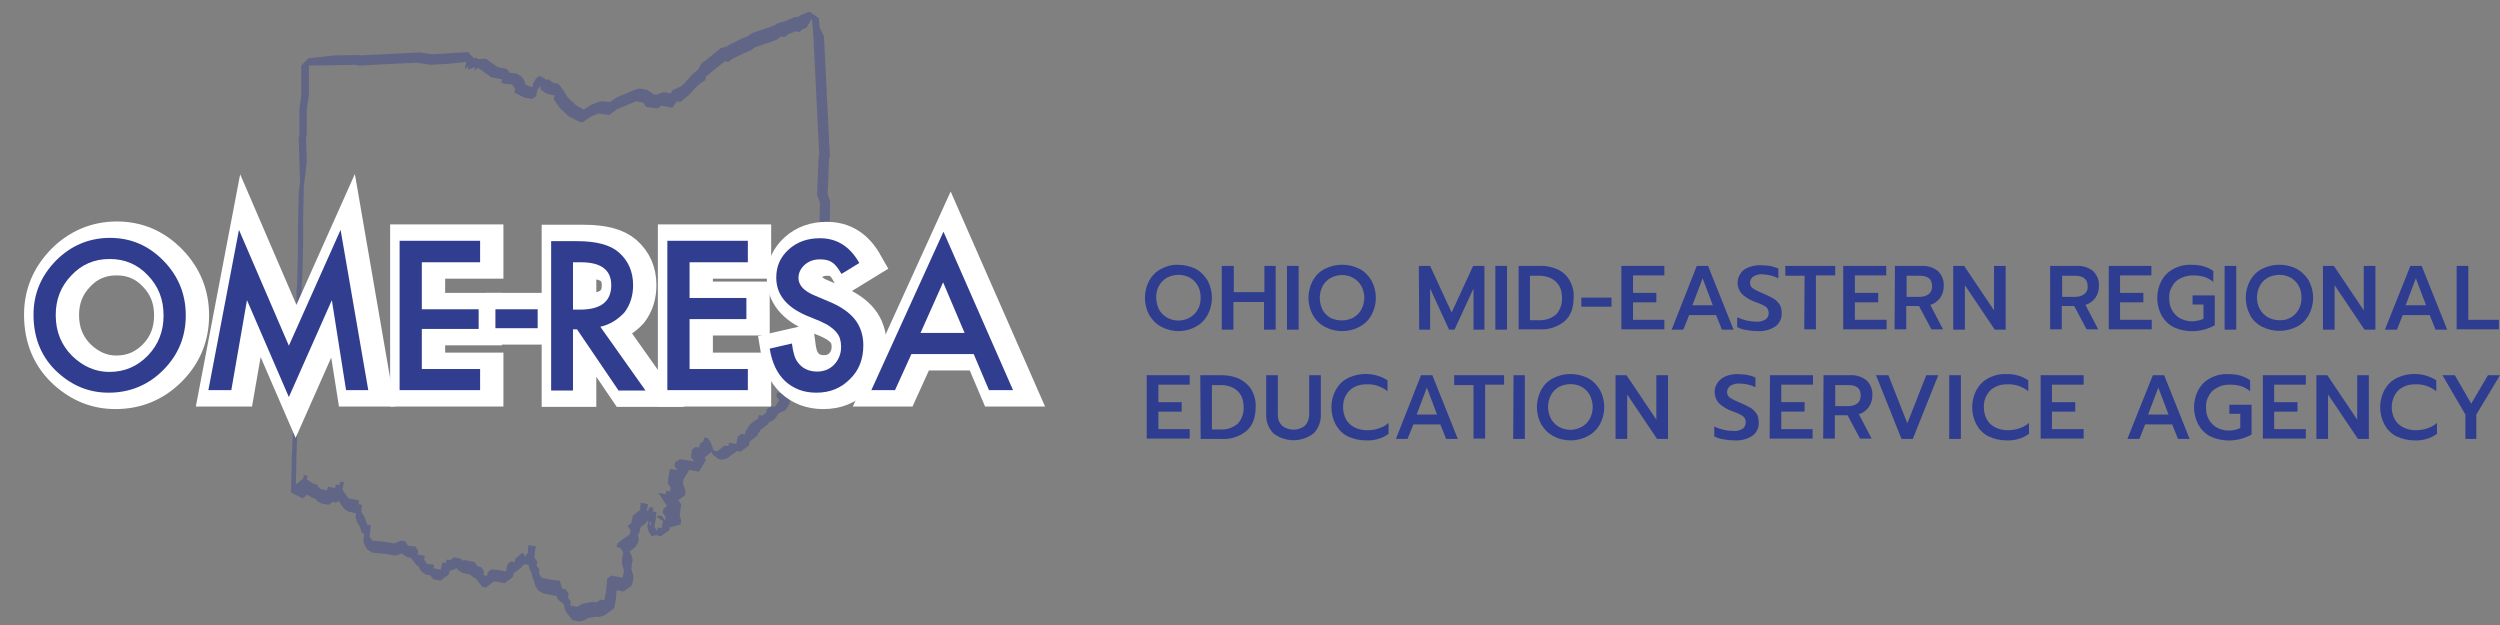 <?xml version="1.0" encoding="utf-8"?>
<!-- Generator: Adobe Illustrator 23.0.6, SVG Export Plug-In . SVG Version: 6.00 Build 0)  -->
<svg version="1.1" id="Layer_1" xmlns="http://www.w3.org/2000/svg" xmlns:xlink="http://www.w3.org/1999/xlink" x="0px" y="0px"
	 viewBox="0 0 686.3 171.6" style="enable-background:new 0 0 686.3 171.6;" xml:space="preserve">
<rect x="0" y="0" width="686.3" height="171.6" fill="#808080" stroke="none"/>
<style type="text/css">
	.st0{fill:#2F3D91;}
	.st1{opacity:0.4;}
	.st2{fill:#313E8F;}
	.st3{fill:#FFFFFF;stroke:#FFFFFF;stroke-width:9;stroke-miterlimit:10;}
</style>
<title>logo</title>
<path class="st0" d="M318.8,89.7c-1.4-0.7-2.5-1.9-3.3-3.2c-1.6-3-1.6-6.5,0-9.5c0.8-1.4,1.9-2.5,3.3-3.2c1.5-0.8,3.1-1.2,4.7-1.1
	c1.6,0,3.3,0.4,4.7,1.1c1.4,0.7,2.5,1.9,3.3,3.2c1.6,3,1.6,6.5,0,9.5c-0.8,1.4-1.9,2.5-3.3,3.2c-1.4,0.8-3.1,1.2-4.7,1.2
	C321.9,90.9,320.3,90.5,318.8,89.7z M326.6,87.2c0.9-0.5,1.7-1.3,2.2-2.2c0.6-1,0.8-2.1,0.8-3.3c0-1.1-0.2-2.3-0.8-3.3
	c-0.5-0.9-1.3-1.7-2.2-2.2c-1.9-1-4.2-1-6.2,0c-0.9,0.5-1.7,1.3-2.2,2.2c-0.6,1-0.8,2.1-0.8,3.3c0,1.1,0.3,2.3,0.8,3.3
	c0.5,0.9,1.3,1.7,2.2,2.2c0.9,0.5,2,0.8,3.1,0.8S325.7,87.7,326.6,87.2z"/>
<path class="st0" d="M335.5,73h3.2v7.2h8.4V73h3.1v17.5H347v-7.6h-8.4v7.6h-3.2V73H335.5z"/>
<path class="st0" d="M353.3,73h3.2v17.5h-3.2V73z"/>
<path class="st0" d="M363.7,89.7c-1.4-0.7-2.5-1.8-3.3-3.2c-1.6-3-1.6-6.5,0-9.5c0.8-1.4,1.9-2.5,3.3-3.2c3-1.5,6.5-1.5,9.5,0
	c1.4,0.7,2.5,1.9,3.3,3.2c1.6,3,1.6,6.5,0,9.5c-0.8,1.4-1.9,2.5-3.3,3.2c-1.4,0.8-3.1,1.2-4.7,1.2C366.8,90.9,365.1,90.5,363.7,89.7
	z M371.5,87.2c0.9-0.5,1.7-1.3,2.2-2.2c1.1-2.1,1.1-4.5,0-6.5c-0.5-0.9-1.3-1.7-2.2-2.2c-0.9-0.5-2-0.8-3.1-0.8s-2.1,0.3-3.1,0.8
	c-0.9,0.5-1.7,1.3-2.2,2.2c-0.5,1-0.8,2.1-0.8,3.3c0,1.2,0.3,2.3,0.8,3.3c0.5,0.9,1.3,1.7,2.2,2.2C367.3,88.2,369.6,88.2,371.5,87.2
	L371.5,87.2z"/>
<path class="st0" d="M389.5,73h3.1l5.9,12.8l5.9-12.8h3.1v17.5h-3V79.2l-5.2,11.3h-1.5l-5.2-11.3v11.3h-3L389.5,73z"/>
<path class="st0" d="M410.5,73h3.2v17.5h-3.2V73z"/>
<path class="st0" d="M416.9,73h5.8c1.7-0.1,3.4,0.3,5,1c1.4,0.7,2.5,1.7,3.2,3c0.8,1.4,1.2,3,1.1,4.6c0,2.9-0.8,5.1-2.5,6.6
	c-2,1.6-4.5,2.4-7,2.2h-5.6V73z M422.5,87.9c1.7,0.1,3.4-0.5,4.7-1.6c1.1-1.2,1.7-2.9,1.6-4.6c0-1.1-0.2-2.2-0.7-3.1
	s-1.2-1.6-2.1-2.1c-1-0.5-2.1-0.8-3.2-0.8H420v12.2H422.5z"/>
<path class="st0" d="M434.1,81.7h8.3v2.5h-8.3V81.7z"/>
<path class="st0" d="M445.1,73h11.8v2.6h-8.6v4.8h6.4V83h-6.4v4.8h8.6v2.6h-11.8V73z"/>
<path class="st0" d="M465.8,73h3.1l7,17.5h-3.2l-1.6-4h-7.4l-1.6,4h-3.2L465.8,73z M470.2,83.8l-2.8-7.4l-2.8,7.4H470.2z"/>
<path class="st0" d="M479.4,90.6c-0.9-0.1-1.7-0.4-2.5-0.8v-2.7c1.7,0.8,3.5,1.2,5.3,1.2c0.9,0.1,1.8-0.2,2.5-0.6
	c0.9-0.7,1.1-2,0.5-3c-0.3-0.4-0.7-0.7-1.2-0.9c-0.5-0.3-1.3-0.6-2.4-1c-1.3-0.5-2.5-1.2-3.5-2.2c-0.7-0.8-1.1-1.9-1.1-3
	c0-0.9,0.3-1.8,0.8-2.5c0.5-0.8,1.3-1.4,2.2-1.7c1-0.4,2.1-0.6,3.2-0.6c0.9,0,1.8,0.1,2.7,0.2c0.8,0.2,1.6,0.4,2.3,0.7v2.7
	c-1.4-0.7-2.9-1-4.4-1.1c-0.9-0.1-1.7,0.2-2.5,0.6c-0.9,0.7-1.2,2-0.5,2.9l0,0c0.3,0.3,0.7,0.6,1.1,0.8c0.4,0.2,1.2,0.6,2.4,1.1
	c1,0.4,1.9,0.9,2.8,1.4c0.6,0.4,1.1,1,1.5,1.6c0.4,0.7,0.5,1.5,0.5,2.3c0.1,1.4-0.6,2.8-1.7,3.6c-1.5,1-3.2,1.4-5,1.3
	C481.4,90.9,480.4,90.8,479.4,90.6z"/>
<path class="st0" d="M495.4,75.7h-5.3V73h13.7v2.6h-5.3v14.8h-3.2L495.4,75.7L495.4,75.7z"/>
<path class="st0" d="M506,73h11.8v2.6h-8.6v4.8h6.4V83h-6.4v4.8h8.7v2.6H506V73z"/>
<path class="st0" d="M520.2,73h7.3c1.6-0.1,3.2,0.4,4.5,1.4c1.1,1.1,1.7,2.6,1.6,4.1c0,1.2-0.3,2.3-1,3.3c-0.7,0.9-1.6,1.6-2.7,1.9
	l3.5,6.7h-3.2l-3.4-6.4h-3.5v6.4h-3.2L520.2,73z M526.9,81.5c0.9,0,1.8-0.2,2.5-0.7s1-1.3,1-2.2c0-2-1.1-2.9-3.5-2.9h-3.5v5.8
	C523.4,81.5,526.9,81.5,526.9,81.5z"/>
<path class="st0" d="M536.2,73h3l8.2,12.2V73h3.2v17.5h-3l-8.2-12.2v12.2h-3.2V73z"/>
<path class="st0" d="M562.8,73h7.3c1.6-0.1,3.2,0.4,4.5,1.4c1.1,1.1,1.7,2.6,1.6,4.1c0,1.2-0.3,2.3-1,3.3c-0.7,0.9-1.6,1.6-2.7,1.9
	l3.5,6.7h-3.2l-3.4-6.4H566v6.4h-3.2V73z M569.6,81.5c0.9,0,1.8-0.2,2.5-0.7s1.1-1.3,1-2.2c0-2-1.2-2.9-3.5-2.9h-3.5v5.8
	C566.1,81.5,569.6,81.5,569.6,81.5z"/>
<path class="st0" d="M578.8,73h11.8v2.6H582v4.8h6.4V83H582v4.8h8.7v2.6h-11.8V73H578.8z"/>
<path class="st0" d="M596.7,89.8c-1.4-0.7-2.5-1.8-3.3-3.2c-1.6-3-1.6-6.6,0-9.6c0.8-1.4,1.9-2.5,3.3-3.2c1.5-0.8,3.2-1.2,4.9-1.1
	c1.1,0,2.3,0.1,3.3,0.4s1.9,0.7,2.7,1.3v3c-0.7-0.6-1.6-1.1-2.5-1.4c-1.1-0.3-2.1-0.4-3.2-0.4c-1.1,0-2.3,0.3-3.3,0.8
	s-1.8,1.2-2.3,2.2c-0.6,1-0.9,2.1-0.8,3.3c0,1.2,0.2,2.3,0.8,3.3c0.5,0.9,1.3,1.7,2.2,2.2c1,0.5,2.1,0.8,3.2,0.8
	c1.1,0,2.2-0.2,3.2-0.7v-3.9h-3v-2.5h6.1v8.2C604.6,91.2,600.3,91.5,596.7,89.8L596.7,89.8z"/>
<path class="st0" d="M610.7,73h3.2v17.5h-3.2V73z"/>
<path class="st0" d="M621,89.7c-1.4-0.7-2.6-1.8-3.3-3.2c-1.6-3-1.6-6.5,0-9.5c0.8-1.4,1.9-2.5,3.3-3.2c3-1.5,6.5-1.5,9.5,0
	c1.4,0.8,2.5,1.9,3.3,3.2c1.6,3,1.6,6.5,0,9.5c-0.8,1.4-1.9,2.5-3.3,3.2C627.5,91.2,624,91.2,621,89.7L621,89.7z M628.8,87.2
	c0.9-0.5,1.7-1.3,2.2-2.2c0.6-1,0.8-2.1,0.8-3.3c0-1.1-0.2-2.3-0.8-3.3c-0.5-0.9-1.3-1.7-2.2-2.2c-1.9-1-4.2-1-6.2,0
	c-0.9,0.5-1.7,1.3-2.2,2.2c-1.1,2.1-1.1,4.5,0,6.5c0.5,0.9,1.3,1.7,2.2,2.2s2,0.8,3.1,0.8C626.8,88,627.9,87.7,628.8,87.2z"/>
<path class="st0" d="M637.7,73h3l8.2,12.2V73h3.2v17.5h-3l-8.2-12.2v12.2h-3.2V73z"/>
<path class="st0" d="M661.7,73h3.1l7,17.5h-3.2l-1.6-4h-7.4l-1.6,4h-3.3L661.7,73z M666,83.8l-2.8-7.4l-2.8,7.4H666z"/>
<path class="st0" d="M674.4,73h3.2v14.8h8.4v2.6h-11.6L674.4,73L674.4,73z"/>
<path class="st0" d="M314.8,103h11.8v2.6H318v4.8h6.4v2.6H318v4.8h8.6v2.6h-11.8L314.8,103L314.8,103z"/>
<path class="st0" d="M329.5,103h5.9c1.7,0,3.4,0.3,5,1.1c1.3,0.7,2.5,1.7,3.2,3c0.8,1.4,1.2,3,1.1,4.6c0,2.9-0.8,5.1-2.5,6.6
	c-2,1.6-4.5,2.4-7,2.2h-5.6L329.5,103z M335.1,117.9c1.7,0.1,3.4-0.5,4.7-1.6c1.1-1.2,1.7-2.9,1.6-4.6c0-1.1-0.2-2.2-0.7-3.1
	s-1.2-1.6-2.1-2.1c-1-0.5-2.1-0.8-3.2-0.8h-2.7v12.2H335.1z"/>
<path class="st0" d="M349.5,118.9c-1.3-1.4-2-3.3-1.9-5.2V103h3.2v10.7c-0.1,1.2,0.3,2.3,1.2,3.2c1.8,1.4,4.4,1.4,6.2,0
	c0.8-0.8,1.2-2,1.2-3.2V103h3.2v10.7c0.1,1.9-0.6,3.8-1.9,5.2C357.4,121.5,352.8,121.5,349.5,118.9L349.5,118.9z"/>
<path class="st0" d="M370,119.8c-1.4-0.7-2.5-1.8-3.3-3.2c-1.6-3-1.6-6.6,0-9.6c0.8-1.4,1.9-2.5,3.3-3.2c3.5-1.7,7.6-1.5,10.9,0.6v3
	c-1.6-1.3-3.7-2-5.8-1.9c-1.2,0-2.3,0.2-3.4,0.8c-0.9,0.5-1.7,1.2-2.2,2.2c-0.6,1-0.8,2.1-0.8,3.3c0,1.2,0.3,2.3,0.8,3.3
	c0.5,0.9,1.3,1.7,2.3,2.2s2.2,0.8,3.4,0.8c1.1,0,2.2-0.1,3.3-0.5c1-0.3,1.9-0.8,2.7-1.5v3c-1.8,1.3-4,1.9-6.2,1.8
	C373.2,120.9,371.5,120.5,370,119.8z"/>
<path class="st0" d="M390.1,103h3.1l7,17.5H397l-1.6-4H388l-1.6,4h-3.2L390.1,103z M394.5,113.8l-2.8-7.4l-2.8,7.4H394.5z"/>
<path class="st0" d="M404.5,105.7h-5.3V103h13.7v2.6h-5.2v14.8h-3.2V105.7z"/>
<path class="st0" d="M415.5,103h3.1v17.5h-3.2L415.5,103z"/>
<path class="st0" d="M426.4,119.7c-1.4-0.7-2.5-1.9-3.3-3.2c-1.6-3-1.6-6.5,0-9.5c0.8-1.4,1.9-2.5,3.3-3.2c3-1.5,6.5-1.5,9.5,0
	c1.4,0.7,2.5,1.9,3.3,3.2c1.6,3,1.6,6.5,0,9.5c-0.8,1.4-1.9,2.5-3.3,3.2c-1.4,0.8-3.1,1.2-4.7,1.2
	C429.5,120.9,427.8,120.5,426.4,119.7z M434.2,117.2c0.9-0.5,1.7-1.3,2.2-2.2c1.1-2,1.1-4.5,0-6.6c-0.5-0.9-1.3-1.7-2.2-2.2
	c-1.9-1-4.2-1-6.2,0c-0.9,0.5-1.7,1.3-2.2,2.2c-1.1,2.1-1.1,4.5,0,6.6c0.5,0.9,1.3,1.7,2.2,2.2c0.9,0.5,2,0.8,3.1,0.8
	S433.2,117.7,434.2,117.2L434.2,117.2z"/>
<path class="st0" d="M443.5,103h3l8.2,12.2V103h3.2v17.5h-3l-8.2-12.2v12.2h-3.2V103z"/>
<path class="st0" d="M473.1,120.6c-0.9-0.1-1.7-0.4-2.5-0.8v-2.7c1.7,0.8,3.5,1.2,5.3,1.2c0.9,0.1,1.8-0.2,2.5-0.6
	c0.9-0.7,1.1-2,0.5-3c-0.3-0.4-0.7-0.7-1.2-0.9c-0.5-0.3-1.3-0.6-2.4-1c-1.3-0.5-2.5-1.2-3.5-2.2c-0.7-0.8-1.1-1.9-1.1-3
	c0-0.9,0.3-1.8,0.8-2.5c0.5-0.8,1.3-1.4,2.2-1.8c1-0.4,2.1-0.6,3.2-0.6c0.9,0,1.8,0.1,2.7,0.2c0.8,0.2,1.6,0.4,2.3,0.7v2.7
	c-1.4-0.7-2.9-1-4.4-1c-0.9-0.1-1.7,0.2-2.5,0.6c-0.9,0.7-1.2,2-0.5,2.9l0,0c0.3,0.3,0.7,0.6,1.1,0.8c0.4,0.2,1.2,0.6,2.4,1.1
	c1,0.4,1.9,0.9,2.8,1.4c0.6,0.4,1.1,1,1.5,1.6c0.4,0.7,0.5,1.5,0.5,2.3c0.1,1.4-0.6,2.8-1.7,3.6c-1.5,1-3.2,1.4-5,1.3
	C475.1,120.9,474.1,120.8,473.1,120.6z"/>
<path class="st0" d="M485.9,103h11.8v2.6H489v4.8h6.4v2.6H489v4.8h8.6v2.6h-11.8L485.9,103L485.9,103z"/>
<path class="st0" d="M500.6,103h7.3c1.6-0.1,3.2,0.4,4.5,1.4c1.1,1.1,1.7,2.6,1.6,4.1c0,1.2-0.3,2.3-1,3.3c-0.7,0.9-1.6,1.6-2.7,1.9
	l3.5,6.7h-3.2l-3.4-6.4h-3.5v6.4h-3.2L500.6,103z M507.3,111.5c0.9,0,1.8-0.2,2.5-0.7s1-1.3,1-2.2c0-2-1.1-2.9-3.5-2.9h-3.5v5.8
	C503.8,111.5,507.3,111.5,507.3,111.5z"/>
<path class="st0" d="M515,103h3.4l5.2,13.2l5.2-13.2h3.3l-7,17.5H522L515,103z"/>
<path class="st0" d="M535.1,103h3.2v17.5h-3.2V103z"/>
<path class="st0" d="M545.9,119.8c-1.4-0.7-2.5-1.8-3.3-3.2c-1.6-3-1.6-6.6,0-9.6c0.8-1.4,1.9-2.5,3.3-3.2c1.5-0.8,3.2-1.2,4.9-1.1
	c2.1-0.1,4.2,0.5,6,1.7v3c-1.6-1.3-3.7-2-5.8-1.9c-1.2,0-2.3,0.2-3.4,0.8c-0.9,0.5-1.7,1.2-2.2,2.2c-0.6,1-0.8,2.1-0.8,3.3
	c0,1.2,0.3,2.3,0.8,3.3c0.5,0.9,1.3,1.7,2.3,2.2s2.2,0.8,3.3,0.8s2.2-0.1,3.3-0.5c1-0.3,1.9-0.8,2.7-1.5v3c-1.8,1.3-4,1.9-6.2,1.8
	C549.1,120.9,547.4,120.5,545.9,119.8z"/>
<path class="st0" d="M560.2,103H572v2.6h-8.7v4.8h6.4v2.6h-6.4v4.8h8.7v2.6h-11.8V103z"/>
<path class="st0" d="M591,103h3.1l7,17.5h-3.2l-1.6-4h-7.4l-1.6,4H584L591,103z M595.3,113.8l-2.8-7.4l-2.8,7.4H595.3z"/>
<path class="st0" d="M606.8,119.8c-1.4-0.7-2.5-1.8-3.3-3.2c-1.6-3-1.6-6.6,0-9.6c0.8-1.4,1.9-2.5,3.3-3.2c1.5-0.8,3.2-1.2,4.9-1.1
	c1.1,0,2.3,0.1,3.3,0.4s1.9,0.7,2.7,1.3v3c-0.7-0.6-1.6-1.1-2.5-1.4c-1-0.3-2.1-0.4-3.2-0.4c-1.1,0-2.3,0.2-3.3,0.8
	c-1,0.5-1.8,1.2-2.3,2.2c-0.6,1-0.9,2.1-0.8,3.3c0,1.2,0.2,2.3,0.8,3.3c0.5,0.9,1.3,1.7,2.2,2.2c1,0.5,2.1,0.8,3.2,0.8
	c1.1,0,2.2-0.2,3.2-0.7v-3.9h-3v-2.5h6.1v8.2C614.7,121.2,610.4,121.5,606.8,119.8L606.8,119.8z"/>
<path class="st0" d="M621.2,103H633v2.6h-8.7v4.8h6.4v2.6h-6.4v4.8h8.7v2.6h-11.8V103z"/>
<path class="st0" d="M635.9,103h3l8.2,12.2V103h3.2v17.5h-3l-8.2-12.2v12.2h-3.2V103z"/>
<path class="st0" d="M657.9,119.8c-1.4-0.7-2.5-1.8-3.3-3.2c-1.6-3-1.6-6.6,0-9.6c0.8-1.4,1.9-2.5,3.3-3.2c3.5-1.7,7.6-1.5,10.9,0.6
	v3c-1.6-1.3-3.7-2-5.8-1.9c-1.2,0-2.3,0.2-3.4,0.8c-0.9,0.5-1.7,1.2-2.2,2.2c-1.1,2.1-1.1,4.5,0,6.6c0.5,0.9,1.3,1.7,2.3,2.2
	s2.2,0.8,3.3,0.8s2.2-0.1,3.3-0.5c1-0.3,1.9-0.8,2.7-1.5v3c-1.8,1.3-4,1.9-6.2,1.8C661.1,120.9,659.4,120.5,657.9,119.8z"/>
<path class="st0" d="M676.8,113.8l-6.3-10.8h3.4l4.5,7.8l4.6-7.8h3.3l-6.5,10.8v6.7h-3V113.8z"/>
<g class="st1">
	<path class="st2" d="M222.9,5.1l0.2,2.5l0.2,2.5l0.4,8.1l0.4,8.1l0.4,8.1l0.4,8.1l-0.1,0.5l-0.1,0.5l-0.2,5l-0.2,5l0.4,1.1l0.4,1.1
		l-0.1,4.5l-0.1,4.5l-0.5,0.4l-0.5,0.4l-0.6,0.4l-0.6,0.4l0.1-0.5l0.1-0.5l-0.5,0.4l-0.5,0.4l-0.5,0.4l-0.5,0.4l-0.1,0.5l-0.1,0.5
		l0.4,0.6l0.4,0.6l0.4,0.6l0.4,0.6l-0.1,0.5l-0.1,0.5l0.4,0.6l0.4,0.6l-0.1,0.5l-0.1,0.5l-0.1,0.5l-0.1,0.5l-0.1,0.5l-0.1,0.5
		l-0.6,0.4l-0.6,0.4l0.5,0.1l0.5,0.1l-0.1,0.5l-0.1,0.5l-0.1,0.5l-0.1,0.5l0.4,0.6l0.4,0.6l-0.1,0.5l-0.1,0.5l-0.1,0.5l-0.1,0.5
		l-0.1,0.5l-0.1,0.5l-0.5,0.4l-0.5,0.4l-0.5-0.1l-0.5-0.1l-0.1,1l-0.1,1l-0.1,1l-0.1,1l-0.5,0.4l-0.5,0.4l0.5,0.1l0.5,0.1l-0.1,0.5
		l-0.1,0.5l-0.1,0.5l-0.1,0.5l-0.5-0.1l-0.5-0.1l-0.1,0.5l-0.1,0.5l-0.1,0.5l-0.1,0.5l-0.1,0.5l-0.1,0.5l-0.1,0.5l-0.1,0.5l0.4,0.6
		l0.4,0.6l-0.5,0.4l-0.5,0.4l0.3,1.1l0.3,1.1l-0.5-0.1l-0.5-0.1l-0.5-0.1l-0.5-0.1l-0.1,0.5l-0.1,0.5l-0.1,0.5l-0.1,0.5l0.5,0.1
		l0.5,0.1l-0.5,0.4l-0.5,0.4l-0.1,0.5l-0.1,0.5l-0.1,0.5l-0.1,0.5l-0.1,0.5l-0.1,0.5l-0.5,0.4l-0.5,0.4l-0.1,0.5l-0.1,0.5l0.5,0.1
		l0.5,0.1l-0.1,0.5l-0.1,0.5l0.5,0.1l0.5,0.1l-0.5,0.4l-0.5,0.4l-0.5-0.1l-0.5-0.1l-0.1,0.5l-0.1,0.5l0.4,0.6l0.4,0.6l-0.6,0.9
		l-0.6,0.9l-0.5-0.1l-0.5-0.1l-0.6,0.4l-0.6,0.4l-0.1,0.5l-0.1,0.5l-0.5,0.4l-0.5,0.4l-0.5-0.1l-0.5-0.1l-0.1,0.5l-0.1,0.5l-0.6,0.4
		l-0.6,0.4l-0.5,0.4l-0.5,0.4l-0.6,0.9l-0.6,0.9l-0.1,0.5l-0.1,0.5l-0.5-0.1l-0.5-0.1l-0.5,0.4l-0.5,0.4l-0.1,0.5l-0.1,0.5l-0.1,0.5
		l-0.1,0.5l-0.5-0.1l-0.5-0.1l-0.5-0.1l-0.5-0.1l-0.1,0.5l-0.1,0.5l-0.5-0.1l-0.5-0.1l-0.5,0.4l-0.5,0.4l-0.5,0.4l-0.5,0.4l-0.5-0.1
		l-0.5-0.1l-0.4-1.1l-0.4-1.1l-0.4-0.6l-0.4-0.6l-0.5-0.1l-0.5-0.1l-0.1,0.5l-0.1,0.5l-0.5,0.4l-0.5,0.4l-0.1,0.5l-0.1,0.5l-0.5-0.1
		l-0.5-0.1l-0.5,0.4l-0.5,0.4l-0.1,1l-0.1,1l0.4,0.6l0.4,0.6l-0.5-0.1l-0.5-0.1l-0.5-0.1l-0.5-0.1l-1-0.1l-1-0.1l-0.6,0.4l-0.6,0.4
		l-0.1,0.5l-0.1,0.5l0.4,0.6l0.4,0.6l-0.5-0.1l-0.5-0.1l-0.5-0.1l-0.5-0.1l-0.1,0.5l-0.1,0.5l-0.1,0.5l-0.1,0.5l-0.1,1l-0.1,1
		l0.4,0.6l0.4,0.6l-0.1,0.5l-0.1,0.5l-0.5-0.1l-0.5-0.1l-0.1,0.5l-0.1,0.5l-0.5-0.1l-0.5-0.1l-0.5-0.1l-0.5-0.1l0.4,0.6l0.4,0.6
		l0.4,0.6l0.4,0.6l0.4,0.6l0.4,0.6l-0.5,0.4l-0.5,0.4l-0.1,0.5l-0.1,0.5l0.4,0.6l0.4,0.6l-0.1,0.5l-0.1,0.5l-0.4-0.6l-0.4-0.6
		l-0.5-0.1l-0.5-0.1l-0.5,0.4L182,143l-0.1,0.5l-0.1,0.5l-0.1,0.5l-0.1,0.5l-0.5-0.1l-0.5-0.1l-0.1,0.5l-0.1,0.5l-0.4-0.6l-0.4-0.6
		l0.1-0.5l0.1-0.5l0.1-0.5l0.1-0.5l0.1-1l0.1-1l-0.5-0.1l-0.5-0.1l0.1-0.5l0.1-0.5l-0.5-0.1l-0.5-0.1L178,140l-0.5,0.4l0.1-0.5
		l0.1-0.5l0.1-0.5l0.1-0.5l-0.5-0.1l-0.5-0.1l-0.5-0.1l-0.5-0.1l-0.1,1l-0.1,1l-0.5,0.4l-0.5,0.4l-0.5,0.4l-0.5,0.4l-0.1,0.5
		l-0.1,0.5l-0.1,0.5l-0.1,0.5l-0.5,0.4l-0.5,0.4l0.4,0.6l0.4,0.6l-0.1,0.5l-0.1,0.5l-0.5,0.4l-0.5,0.4L171,148l-0.5,0.4l-0.5,0.4
		l-0.5,0.4l-0.1,0.5l-0.1,0.5l0.5,0.1l0.5,0.1l0.4,0.6l0.4,0.6l-0.1,0.5l-0.1,0.5l-0.1,1l-0.1,1l0.3,1l0.3,1l-0.1,0.5l-0.1,0.5
		l-0.1,0.5l-0.1,0.5l-0.5-0.1l-0.5-0.1l-0.5-0.1l-0.5-0.1l-0.5-0.1l-0.5-0.1l-0.6,0.4l-0.6,0.4l-0.1,1l-0.1,1l-0.1,1l-0.1,1
		l-0.1,0.5l-0.1,0.5l-0.1,0.5l-0.1,0.5l-0.5-0.1l-0.5-0.1l-0.6,0.4l-0.6,0.4l-0.5-0.1l-0.5-0.1l-1.5,0.3l-1.5,0.3l-0.6,0.4l-0.6,0.4
		l-0.5-0.1l-0.5-0.1l-0.5-0.1l-0.5-0.1l0.1-0.5l0.1-0.5l-0.4-0.6l-0.4-0.6l0.1-0.5l0.1-0.5l-0.4-0.6l-0.4-0.6l-0.5-0.1l-0.5-0.1
		l-0.3-1.1l-0.3-1.1l-1-0.1l-1-0.1l-0.5-0.1l-0.5-0.1l-0.5-0.1l-0.5-0.1l-0.5-0.1l-0.5-0.1l-0.4-0.6l-0.4-0.6l0.1-0.5l0.1-0.5
		l-0.4-0.6l-0.4-0.6l0.1-0.5l0.1-0.5l-0.4-0.6l-0.4-0.6l0.1-1l0.1-1l0.1-0.5l0.1-0.5l-0.5-0.1l-0.5-0.1l-0.5-0.1l-0.5-0.1l-0.1,0.5
		l-0.1,0.5L145,152l-0.5-0.1l-0.1,0.5l-0.1,0.5l-0.4-0.6l-0.4-0.6l-0.5,0.4l-0.5,0.4l-0.5,0.4l-0.5,0.4l-0.1,0.5l-0.1,0.5l-0.5-0.1
		l-0.5-0.1l-0.5,0.4l-0.5,0.4l-0.1,0.5l-0.1,0.5l-0.1,0.5l-0.1,0.5l-0.5-0.1l-0.5-0.1l-0.5-0.1l-0.5-0.1l-1-0.1l-1-0.1l-0.5,0.4
		l-0.5,0.4l-0.1,0.5l-0.1,0.5l-0.5-0.1l-0.5-0.1l0.1-0.5l0.1-0.5l-0.4-0.6l-0.4-0.6l-0.5-0.1l-0.5-0.1l-0.4-0.6l-0.4-0.6l-0.5-0.1
		l-0.5-0.1l-0.5-0.1l-0.5-0.1l-0.5-0.1l-0.5-0.1L127,154l-0.4-0.6l-0.5-0.1l-0.5-0.1l-0.5-0.1l-0.5-0.1l-0.5,0.4l-0.5,0.4l-0.5-0.1
		l-0.5-0.1l-0.1,0.5l-0.1,0.5l-0.5-0.1l-0.5-0.1l-0.1,0.5l-0.1,0.5l-0.1,0.5l-0.1,0.5l-0.5-0.1l-0.5-0.1l-0.5-0.1l-0.5-0.1l0.1-0.5
		l0.1-0.5l-1-0.1l-1-0.1l-0.4-0.6l-0.4-0.6l0.1-0.5l0.1-0.5l-0.5-0.1l-0.5-0.1l-0.5-0.1l-0.5-0.1l0.1-0.5l0.1-0.5l-0.4-0.6l-0.4-0.6
		l-1-0.1l-1-0.1l-0.4-0.6l-0.4-0.6l-0.5-0.1l-0.5-0.1l-1,0.4l-1,0.4l-0.5-0.1l-0.5-0.1l-0.5-0.1l-0.5-0.1l-1-0.1l-1-0.1l-1-0.1
		l-1-0.1l-0.4-0.6l-0.4-0.6l0.1-0.5l0.1-0.5l0.1-1l0.1-1l-0.5-0.1l-0.5-0.1l-0.4-1.1l-0.4-1.1l-0.4-0.6l-0.4-0.6l0.1-1l0.1-1
		l-0.5-0.1l-0.5-0.1l0.1-0.5l0.1-0.5l-0.5-0.1l-0.5-0.1l-0.5-0.1l-0.5-0.1l-0.5-0.1l-0.5-0.1l-0.4-0.6l-0.4-0.6l-0.4-0.6l-0.4-0.6
		l0.1-0.5l0.1-0.5l0.1-0.5l0.1-0.5l-0.5-0.1l-0.5-0.1l-0.1,0.5l-0.1,0.5l-0.5-0.1l-0.5-0.1l-0.1,0.5l-0.1,0.5l-0.5-0.1l-0.5-0.1
		l-0.5-0.1l-0.5-0.1l-0.1,0.5l-0.1,0.5l-0.5-0.1l-0.5-0.1l-0.5-0.1l-0.5-0.1l-0.4-0.6l-0.4-0.6l-0.5-0.1l-0.5-0.1l-0.9-0.6l-0.9-0.6
		l0.1-0.5l0.1-0.5l-0.5-0.1l-0.5-0.1l-0.1,0.5l-0.1,0.5l-0.5,0.4l-0.5,0.4l-0.5,0.4l-0.5,0.4l0.1-4.5l0.1-4.5l0.2-5l0.2-5l0.1-1
		l0.1-1l0-3.5l0-3.5l0.1-4.5l0.1-4.5l0.3-2l0.3-2l0-7l0-7l0.1-1l0.1-1l0.1-4.5l0.1-4.5l0-3.5l0-3.5l0.1-4.5l0.1-4.5l0.2-1.5l0.2-1.5
		L84.2,44L84,38l0.1-0.5l0.1-0.5l0-3.5l0-3.5l0.3-2l0.3-2l0-4l0-4l6.4-0.1l6.4-0.1l0.5,0.1l0.5,0.1l7.9-0.4l7.9-0.4l1.9,0.3l1.9,0.3
		l4.9-0.3L128,17l-0.1,0.5l-0.1,0.5l-0.1,0.5l-0.1,0.5l0.5-0.4l0.5-0.4l-0.1,0.5l-0.1,0.5l1-0.4l1-0.4l-0.1,0.5l-0.1,0.5l0.5-0.4
		l0.5-0.4l1.8,1.3l1.8,1.3l0.5,0.1l0.5,0.1l0.5,0.1l0.5,0.1l0.5,0.1l0.5,0.1l-0.1,0.5l-0.1,0.5l0.5,0.1l0.5,0.1l1,0.1l1,0.1l0.4,0.6
		l0.4,0.6l-0.1,0.5l-0.1,0.5l1.4,0.7l1.4,0.7l0.5,0.1l0.5,0.1l0.5,0.1l0.5,0.1l0.6-0.4l0.6-0.4l0.1-0.5l0.1-0.5l0.1-0.5l0.1-0.5
		l0.5-0.4l0.5-0.4l-0.1,0.5l-0.1,0.5l0.9,0.6l0.9,0.6l0.5,0.1l0.5,0.1l0.5,0.1l0.5,0.1l-0.1,0.5l-0.1,0.5l0.4,0.6l0.4,0.6l0.4,0.6
		l0.4,0.6l1.3,1.2l1.3,1.2l1.4,0.7l1.4,0.7l0.5,0.1l0.5,0.1l0.5-0.4l0.5-0.4l0.6-0.4l0.6-0.4l1-0.4l1-0.4l1,0.1l1,0.1l0.5,0.1
		l0.5,0.1l1.1-0.8l1.1-0.8l2.6-1.1l2.6-1.1l0.5,0.1l0.5,0.1l0.5,0.1l0.5,0.1l0.4,0.6l0.4,0.6l1,0.1l1,0.1l0.5,0.1l0.5,0.1l0.6-0.4
		l0.6-0.4l0.5,0.1l0.5,0.1l0.5,0.1l0.5,0.1l0.5,0.1l0.5,0.1l0.6-0.9l0.6-0.9l0.5,0.1l0.5,0.1l1.1-0.9l1.1-0.9l1.2-1.3l1.2-1.3
		l0.5-0.4l0.5-0.4l0.6-0.4l0.6-0.4l0.1-0.5l0.1-0.5l0.5-0.4l0.5-0.4l1.1-0.9l1.1-0.9l0.5-0.4l0.5-0.4l0.5-0.4l0.5-0.4l0.5,0.1
		l0.5,0.1l0.5-0.4l0.5-0.4l1.6-0.8l1.6-0.8l1-0.4l1-0.4l0.5-0.4l0.5-0.4l2.1-0.7l2.1-0.7l1-0.4l1-0.4l0.5-0.4l0.5-0.4l0.5,0.1
		l0.5,0.1l0.5-0.4l0.5-0.4l1-0.4l1-0.4l0.5,0.1l0.5,0.1l0.5-0.4l0.5-0.4l1-0.4L222.9,5.1 M222.2,3.2l-1,0.4l-1,0.4l-0.6,0.3
		l-0.4,0.3l-0.1,0l-0.9,0.1l-1,0.4l-1,0.4l-0.6,0.3L215,6l-0.1,0l-1.5,0.4l-0.5,0.4L212.6,7l-0.7,0.2l-1,0.4l-2.1,0.7l-2.1,0.7
		l-0.6,0.3l-0.5,0.4l-0.3,0.2l-0.7,0.3l-1,0.4l-0.2,0.1l-1.6,0.8l-1.6,0.8l-0.3,0.2l-0.4,0.3l-0.1,0l-1.5,0.4l-0.5,0.4l-0.5,0.4
		l-0.5,0.4l-0.5,0.4l-1.1,0.9l-1.1,0.9l-0.6,0.4l-0.5,0.4l-0.7,1.3l0,0.2l-0.5,0.4l-0.5,0.4l-0.5,0.4l-0.3,0.3l-1.2,1.3l-1,1.2
		l-0.9,0.7l-0.4,0.3l-0.1,0l-1.9,0.9l-0.5,0.8l-0.2,0l-0.5-0.1l-0.5-0.1l-0.5-0.1l-1.5,0.4l-0.4,0.3l-0.1,0l-1-0.1l-0.1,0l-0.3-0.4
		l-1.3-0.8l-0.5-0.1l-0.5-0.1l-0.5-0.1l-0.5-0.1l-1.1,0.2l-2.6,1.1l-2.6,1.1l-0.4,0.2l-1.1,0.8l-0.4,0.3l-0.1,0l-1-0.1l-1-0.1
		l-0.9,0.1l-1,0.4l-1,0.4l-0.6,0.3l-0.6,0.4l-0.6,0.4l-0.4,0.3l-0.9-0.5l-1.1-0.6l-1.1-1l-1.2-1.1l-0.3-0.4l-0.4-0.6l-0.3-0.5l0-0.2
		l-1.7-2.2l-0.5-0.1l-0.5-0.1l-0.5-0.1l0,0l-0.5-0.4l-0.9-0.6l-0.2,0.3l-2.1-1.2l-0.5,0.4l-0.5,0.4l-0.7,1.3l-0.1,0.5l-0.1,0.5
		l-0.4-0.1l-0.2,0l-1.1-0.5l-0.3-0.1l-0.2-1l-0.4-0.6l-0.4-0.6l-1.3-0.8l-1-0.1l-0.9-0.1l-0.9-1.1l-0.5-0.1l-0.5-0.1l-0.5-0.1
		l-0.5-0.1l-0.5-0.1l0,0l-1.4-1l-1.8-1.3l-2.2,0.1l-0.5-0.4l-0.6,0.2l-1.6-1.7l-4.9,0.3l-4.7,0.3l-1.7-0.2l-1.9-0.3l-0.4,0l-7.9,0.4
		l-7.7,0.4l-0.3,0l-0.5-0.1l-0.3,0l-6.4,0.1L84.7,16l-2,2l0,4l0,3.9l-0.2,1.9l-0.3,2l0,0.3l0,3.5l0,3.4l0,0.4L82,37.7l0,0.3l0.2,6.1
		l0.2,5.9l-0.2,1.3L82,52.8l0,0.2l-0.1,4.5L81.8,62l0,0.1l0,3.5l0,3.5l-0.1,4.5L81.6,78l-0.1,0.9l-0.1,1l0,0.3l0,7l0,6.9l-0.2,1.8
		l-0.3,2l0,0.2l-0.1,4.5l-0.1,4.5l0,0.1l0,3.5l0,3.4l-0.1,0.9l-0.1,1l0,0.2l-0.2,5l-0.2,5l-0.1,4.5l-0.1,4.5l3.2,1.6l0.5-0.4
		l0.5-0.4l0.3-0.2l0.3,0.2l0.9,0.6l0.9,0.3l0.1,0l0.3,0.5l1.3,0.8l0.5,0.1l0.5,0.1l0.5,0.1l0.5,0.1l1.1-0.8l0.5,0.1l0.5,0.1l0.6-0.5
		l0.4,0.5l0.4,0.6l0.4,0.5l0.4,0.6l1.3,0.8l0.5,0.1l0.5,0.1l0.5,0.1l0.4,0.1l0,0l-0.1,1l0.4,1.4l0.4,0.6l0.2,0.3l0.3,0.8l0.4,1.1
		l0.7,0.6l-0.1,0.6l-0.1,0.5l-0.1,0.5l0.4,1.4l0.4,0.6l0.4,0.6l1.3,0.8l1,0.1l1,0.1l1,0.1l1,0.1l0.5,0.1l0.5,0.1l0.5,0.1l0.5,0.1
		l0.9-0.1l1-0.4l0.3-0.1l0.2,0.3l1.3,0.8l0.9,0.1l1.7,2.2l0.4,0.1l0.1,0.4l0.4,0.6l0.4,0.6l1.3,0.8l1,0.1l0.8,1.1l0.5,0.1l0.5,0.1
		l0.5,0.1l0.5,0.1l2.3-1.7l0.1-0.5l0.1-0.5l0,0l1.4-0.4l0.4-0.3l0.1,0l0.1,0l0.3,0.5l1.3,0.8l0.5,0.1l0.5,0.1l0.5,0.1l0.5,0.1l0.1,0
		l0.3,0.4l1.3,0.8l0,0l1.7,2.2l0.5,0.1l0.5,0.1l2.2-1.7l0.9,0.1l0.5,0.1l0.5,0.1l0.5,0.1l0.5,0.1l2.3-1.7l0.1-0.5l0.1-0.5l0,0
		l2.2-1.7l0-0.2l0.4-0.3l0.6-0.4l0,0l0,0.1l0.5,0.1l0.4,0.1l0,0l0.4,1.5l0.4,0.5l0,0.2l0.4,1.5l0.3,0.5l0,0.2l0.4,1.4l0.4,0.6
		l0.4,0.6l1.3,0.8l0.5,0.1l0.5,0.1l0.5,0.1l0.5,0.1l0.5,0.1l0.5,0.1l0.7,0.1l0.3,0.9l1.6,1.3l0,0l0.4,1.5l0.3,0.5l0,0.2l1.7,2.2
		l0.5,0.1l0.5,0.1l0.5,0.1l0.5,0.1l1.5-0.4l0.6-0.4l0.2-0.1l1-0.2l1.2-0.2l0.2,0l0.5,0.1l1.5-0.4l0.4-0.3l0.1,0l2.3-1.7l0.1-0.5
		l0.1-0.5l0.1-0.5l0.1-0.5l0.1-1l0.1-1l0.1-1l0.4,0.1l0.5,0.1l0.5,0.1l0.5,0.1l2.3-1.7l0.1-0.5l0.1-0.5l0.1-0.5l0.1-0.5l-0.1-0.9
		l-0.3-1l-0.2-0.6l0.1-0.5l0.1-1l0.1-0.5l0.1-0.5l-0.4-1.5l-0.4-0.6l-0.1-0.1l0.1-0.1l0.5-0.4l0.5-0.4l0.5-0.4l0.8-1.3l0.1-0.5
		l0.1-0.5l-0.3-1l0.5-0.9l0.1-0.5l0.1-0.5l0-0.2l0.5-0.4l0.5-0.4l0.5-0.4l0.4-0.6l1.1,0.6l-0.1,0.8L178,143l-0.1,0.5l-0.1,0.5
		l-0.1,0.5l0.4,1.5l0.4,0.6l0.4,0.6l1.5-0.4l0,0.2l0.5,0.1l0.5,0.1l1.1-0.8l0.1,0l0,0l1.1-0.8l0.1-0.5l0-0.3l3-0.8l0.1-0.5l0.1-0.5
		l-0.4-1.5l-0.1-0.1l0.1-0.1l0.4-2.8l-0.4-0.6l-0.4-0.6l0,0l0.7-0.5l0,0l1.1-0.8l0.1-0.5l0.1-0.5l-0.4-1.5l-0.3-0.5l0-0.2l0.1-1
		l0-0.1l1.6-2.7l0.7,0.1l0.5,0.1l0.5,0.1l0.5,0.1l0.5,0.1l1.9-3.2l-0.3-0.5l0-0.2l0-0.1l1.9-1.5l0.2,0.7l1.6,1.3l0.5,0.1l0.5,0.1
		l1.5-0.4l0.5-0.4l0.5-0.4l0.4-0.3l0.1,0l1.1-0.9l0.5,0.1l0.5,0.1l2.3-1.7l0.1-0.5l0.1-0.5l0-0.1l2.2-1.7l0.1-0.5l0,0l0.4-0.5
		l0.4-0.6l0.3-0.2l0.5-0.4l0.5-0.4l0.6-0.4l0.4-0.7l0.7-0.2l0.5-0.4l0.5-0.4l0.8-1.3l1.9-0.9l0.6-0.9l0.6-0.9l0-1.6l0.4-0.3l0.5-0.4
		l-0.4-1.5l0.2,0l0.1-0.5l0.1-0.5l-0.5-0.7l0,0l0.7-1.3l0.1-0.5l0.1-0.5l0.1-0.5l0.1-0.5l0-0.2l0.4-0.3l-0.4-1.4l0.1,0l0,0l0.1,0
		l0-0.1l2.1-2.5l-0.3-0.8l0.4-2.7l-0.3-0.5l0-0.2l0.1-0.5l0.1-0.5l0.1-0.5l0.1-0.5l0,0l1.1-0.8l0.1-0.5l0.1-0.5l0.1-0.5l0.1-0.5
		l-0.3-0.3l0.4-0.7l0.1-1l0.1-1l0.1-0.4l0.4-0.1l0.5-0.4l0.5-0.4l0.7-1.3l0.1-0.5l0.1-0.5l0.1-0.5l0.1-0.5l0.1-0.5l0.1-0.5l-0.4-1.4
		l-0.3-0.5l0-0.2l0.1-0.5l0.1-0.5l-0.3-0.3l0.4-0.7l0.1-0.5l0.1-0.5l0.1-0.5l0.1-0.5l0.1-0.5l0.1-0.5l-0.4-1.5l-0.4-0.5l0-0.2
		l-0.4-1.5l-0.4-0.6l-0.4-0.6l-0.1-0.1l0.1-0.1l0.3-0.2l0.7,0.4l0.6-0.4l0.6-0.4l0.6-0.5l0.5-0.4l0.8-1.5l0.1-4.5l0.1-4.5l-0.1-0.7
		l-0.4-1.1l-0.2-0.7l0.2-4.6l0.2-4.9l0.1-0.4l0.1-0.5l0-0.4l-0.4-8.1l-0.4-8.1l-0.4-8.1l-0.4-8.1L225,7.5l-0.2-2.5L222.2,3.2
		L222.2,3.2z"/>
</g>
<g>
	<path class="st3" d="M11.1,86.4c0-5.8,2.1-10.7,6.2-14.9c4.1-4.1,9.1-6.2,14.8-6.2c5.7,0,10.6,2.1,14.7,6.3c4.1,4.2,6.1,9.2,6.1,15
		c0,5.9-2.1,10.9-6.2,15c-4.1,4.1-9.1,6.2-15,6.2c-5.2,0-9.8-1.8-13.9-5.5C13.4,98.3,11.1,93,11.1,86.4z M17.2,86.5
		c0,4.5,1.5,8.2,4.5,11.2c3,2.9,6.4,4.4,10.2,4.4c4.2,0,7.7-1.5,10.6-4.5c2.9-3,4.3-6.7,4.3-11c0-4.4-1.4-8-4.3-11
		c-2.8-3-6.3-4.5-10.5-4.5c-4.2,0-7.7,1.5-10.5,4.5C18.6,78.6,17.2,82.2,17.2,86.5z"/>
	<path class="st3" d="M59.2,107.1l8.4-44l13.7,31.8l14.2-31.8l7.6,44h-6.2l-3.9-24.7L81.2,109L69.7,82.4l-4.3,24.7H59.2z"/>
	<path class="st3" d="M133.7,72h-16l0,12.9h15.6v5.4h-15.6l0,11h16v5.8h-22.1v-41h22.1V72z"/>
	<path class="st3" d="M137.9,84.9h11.6v5.2h-11.6V84.9z"/>
	<path class="st3" d="M166.7,89.7l12.4,17.5h-7.4l-11.4-16.8h-1.1v16.8h-6v-41h7.1c5.3,0,9.1,1,11.5,3.1c2.6,2.3,3.9,5.3,3.9,9
		c0,2.9-0.8,5.4-2.4,7.5C171.5,87.7,169.4,89.1,166.7,89.7z M159.2,85h1.9c5.7,0,8.6-2.2,8.6-6.7c0-4.2-2.8-6.3-8.3-6.3h-2.2V85z"/>
	<path class="st3" d="M207.2,72h-16v9.8h15.6v5.8h-15.6v13.7h16v5.8h-22.1v-41h22.1V72z"/>
	<path class="st3" d="M237.8,72.2l-4.9,3c-0.9-1.6-1.8-2.7-2.6-3.2c-0.9-0.6-2-0.8-3.3-0.8c-1.7,0-3.1,0.5-4.2,1.5
		c-1.1,1-1.7,2.2-1.7,3.6c0,2,1.5,3.6,4.4,4.8l4,1.7c3.2,1.3,5.6,3,7.1,4.9c1.5,1.9,2.3,4.3,2.3,7.1c0,3.8-1.2,6.9-3.7,9.3
		c-2.5,2.5-5.5,3.7-9.2,3.7c-3.5,0-6.3-1.1-8.6-3.2c-2.2-2.1-3.6-5.1-4.2-8.9l6.1-1.4c0.3,2.4,0.8,4.1,1.5,5
		c1.2,1.8,3.1,2.7,5.4,2.7c1.9,0,3.4-0.6,4.7-1.9c1.2-1.3,1.9-2.9,1.9-4.9c0-0.8-0.1-1.5-0.3-2.2c-0.2-0.7-0.6-1.3-1-1.8
		c-0.5-0.6-1.1-1.1-1.8-1.6c-0.7-0.5-1.6-0.9-2.6-1.4l-3.9-1.6c-5.5-2.4-8.2-5.8-8.2-10.4c0-3.1,1.1-5.6,3.4-7.7
		c2.3-2.1,5.2-3.1,8.6-3.1C231.6,65.4,235.2,67.6,237.8,72.2z"/>
	<path class="st3" d="M269.2,97.2h-17.1l-4.5,9.9h-6.5l19.8-43.5l19.1,43.5h-6.6L269.2,97.2z M266.7,91.4l-5.9-13.9l-6.2,13.9H266.7
		z"/>
</g>
<g>
	<path class="st2" d="M9.2,86.4c0-5.8,2.1-10.7,6.2-14.9c4.1-4.1,9.1-6.2,14.8-6.2c5.7,0,10.6,2.1,14.7,6.3c4.1,4.2,6.1,9.2,6.1,15
		c0,5.9-2.1,10.9-6.2,15c-4.1,4.1-9.1,6.2-15,6.2c-5.2,0-9.8-1.8-13.9-5.5C11.5,98.3,9.2,93,9.2,86.4z M15.3,86.5
		c0,4.5,1.5,8.2,4.5,11.2c3,2.9,6.4,4.4,10.2,4.4c4.2,0,7.7-1.5,10.6-4.5c2.9-3,4.3-6.7,4.3-11c0-4.4-1.4-8-4.3-11
		c-2.8-3-6.3-4.5-10.5-4.5c-4.2,0-7.7,1.5-10.5,4.5C16.7,78.6,15.3,82.2,15.3,86.5z"/>
	<path class="st2" d="M57.2,107.1l8.4-44l13.7,31.8l14.2-31.8l7.6,44H95l-3.9-24.7L79.3,109L67.8,82.4l-4.3,24.7H57.2z"/>
	<path class="st2" d="M131.8,72h-16l0,12.9h15.6v5.4h-15.6l0,11h16v5.8h-22.1v-41h22.1V72z"/>
	<path class="st2" d="M136,84.9h11.6v5.2H136V84.9z"/>
	<path class="st2" d="M164.8,89.7l12.4,17.5h-7.4l-11.4-16.8h-1.1v16.8h-6v-41h7.1c5.3,0,9.1,1,11.5,3.1c2.6,2.3,3.9,5.3,3.9,9
		c0,2.9-0.8,5.4-2.4,7.5C169.6,87.7,167.5,89.1,164.8,89.7z M157.3,85h1.9c5.7,0,8.6-2.2,8.6-6.7c0-4.2-2.8-6.3-8.3-6.3h-2.2V85z"/>
	<path class="st2" d="M205.3,72h-16v9.8h15.6v5.8h-15.6v13.7h16v5.8h-22.1v-41h22.1V72z"/>
	<path class="st2" d="M235.9,72.2l-4.9,3c-0.9-1.6-1.8-2.7-2.6-3.2c-0.9-0.6-2-0.8-3.3-0.8c-1.7,0-3.1,0.5-4.2,1.5
		c-1.1,1-1.7,2.2-1.7,3.6c0,2,1.5,3.6,4.4,4.8l4,1.7c3.2,1.3,5.6,3,7.1,4.9c1.5,1.9,2.3,4.3,2.3,7.1c0,3.8-1.2,6.9-3.7,9.3
		c-2.5,2.5-5.5,3.7-9.2,3.7c-3.5,0-6.3-1.1-8.6-3.2c-2.2-2.1-3.6-5.1-4.2-8.9l6.1-1.4c0.3,2.4,0.8,4.1,1.5,5
		c1.2,1.8,3.1,2.7,5.4,2.7c1.9,0,3.4-0.6,4.7-1.9c1.2-1.3,1.9-2.9,1.9-4.9c0-0.8-0.1-1.5-0.3-2.2c-0.2-0.7-0.6-1.3-1-1.8
		c-0.5-0.6-1.1-1.1-1.8-1.6c-0.7-0.5-1.6-0.9-2.6-1.4l-3.9-1.6c-5.5-2.4-8.2-5.8-8.2-10.4c0-3.1,1.1-5.6,3.4-7.7
		c2.3-2.1,5.2-3.1,8.6-3.1C229.7,65.4,233.3,67.6,235.9,72.2z"/>
	<path class="st2" d="M267.3,97.2h-17.1l-4.5,9.9h-6.5L259,63.6l19.1,43.5h-6.6L267.3,97.2z M264.8,91.4l-5.9-13.9l-6.2,13.9H264.8z
		"/>
</g>
</svg>
